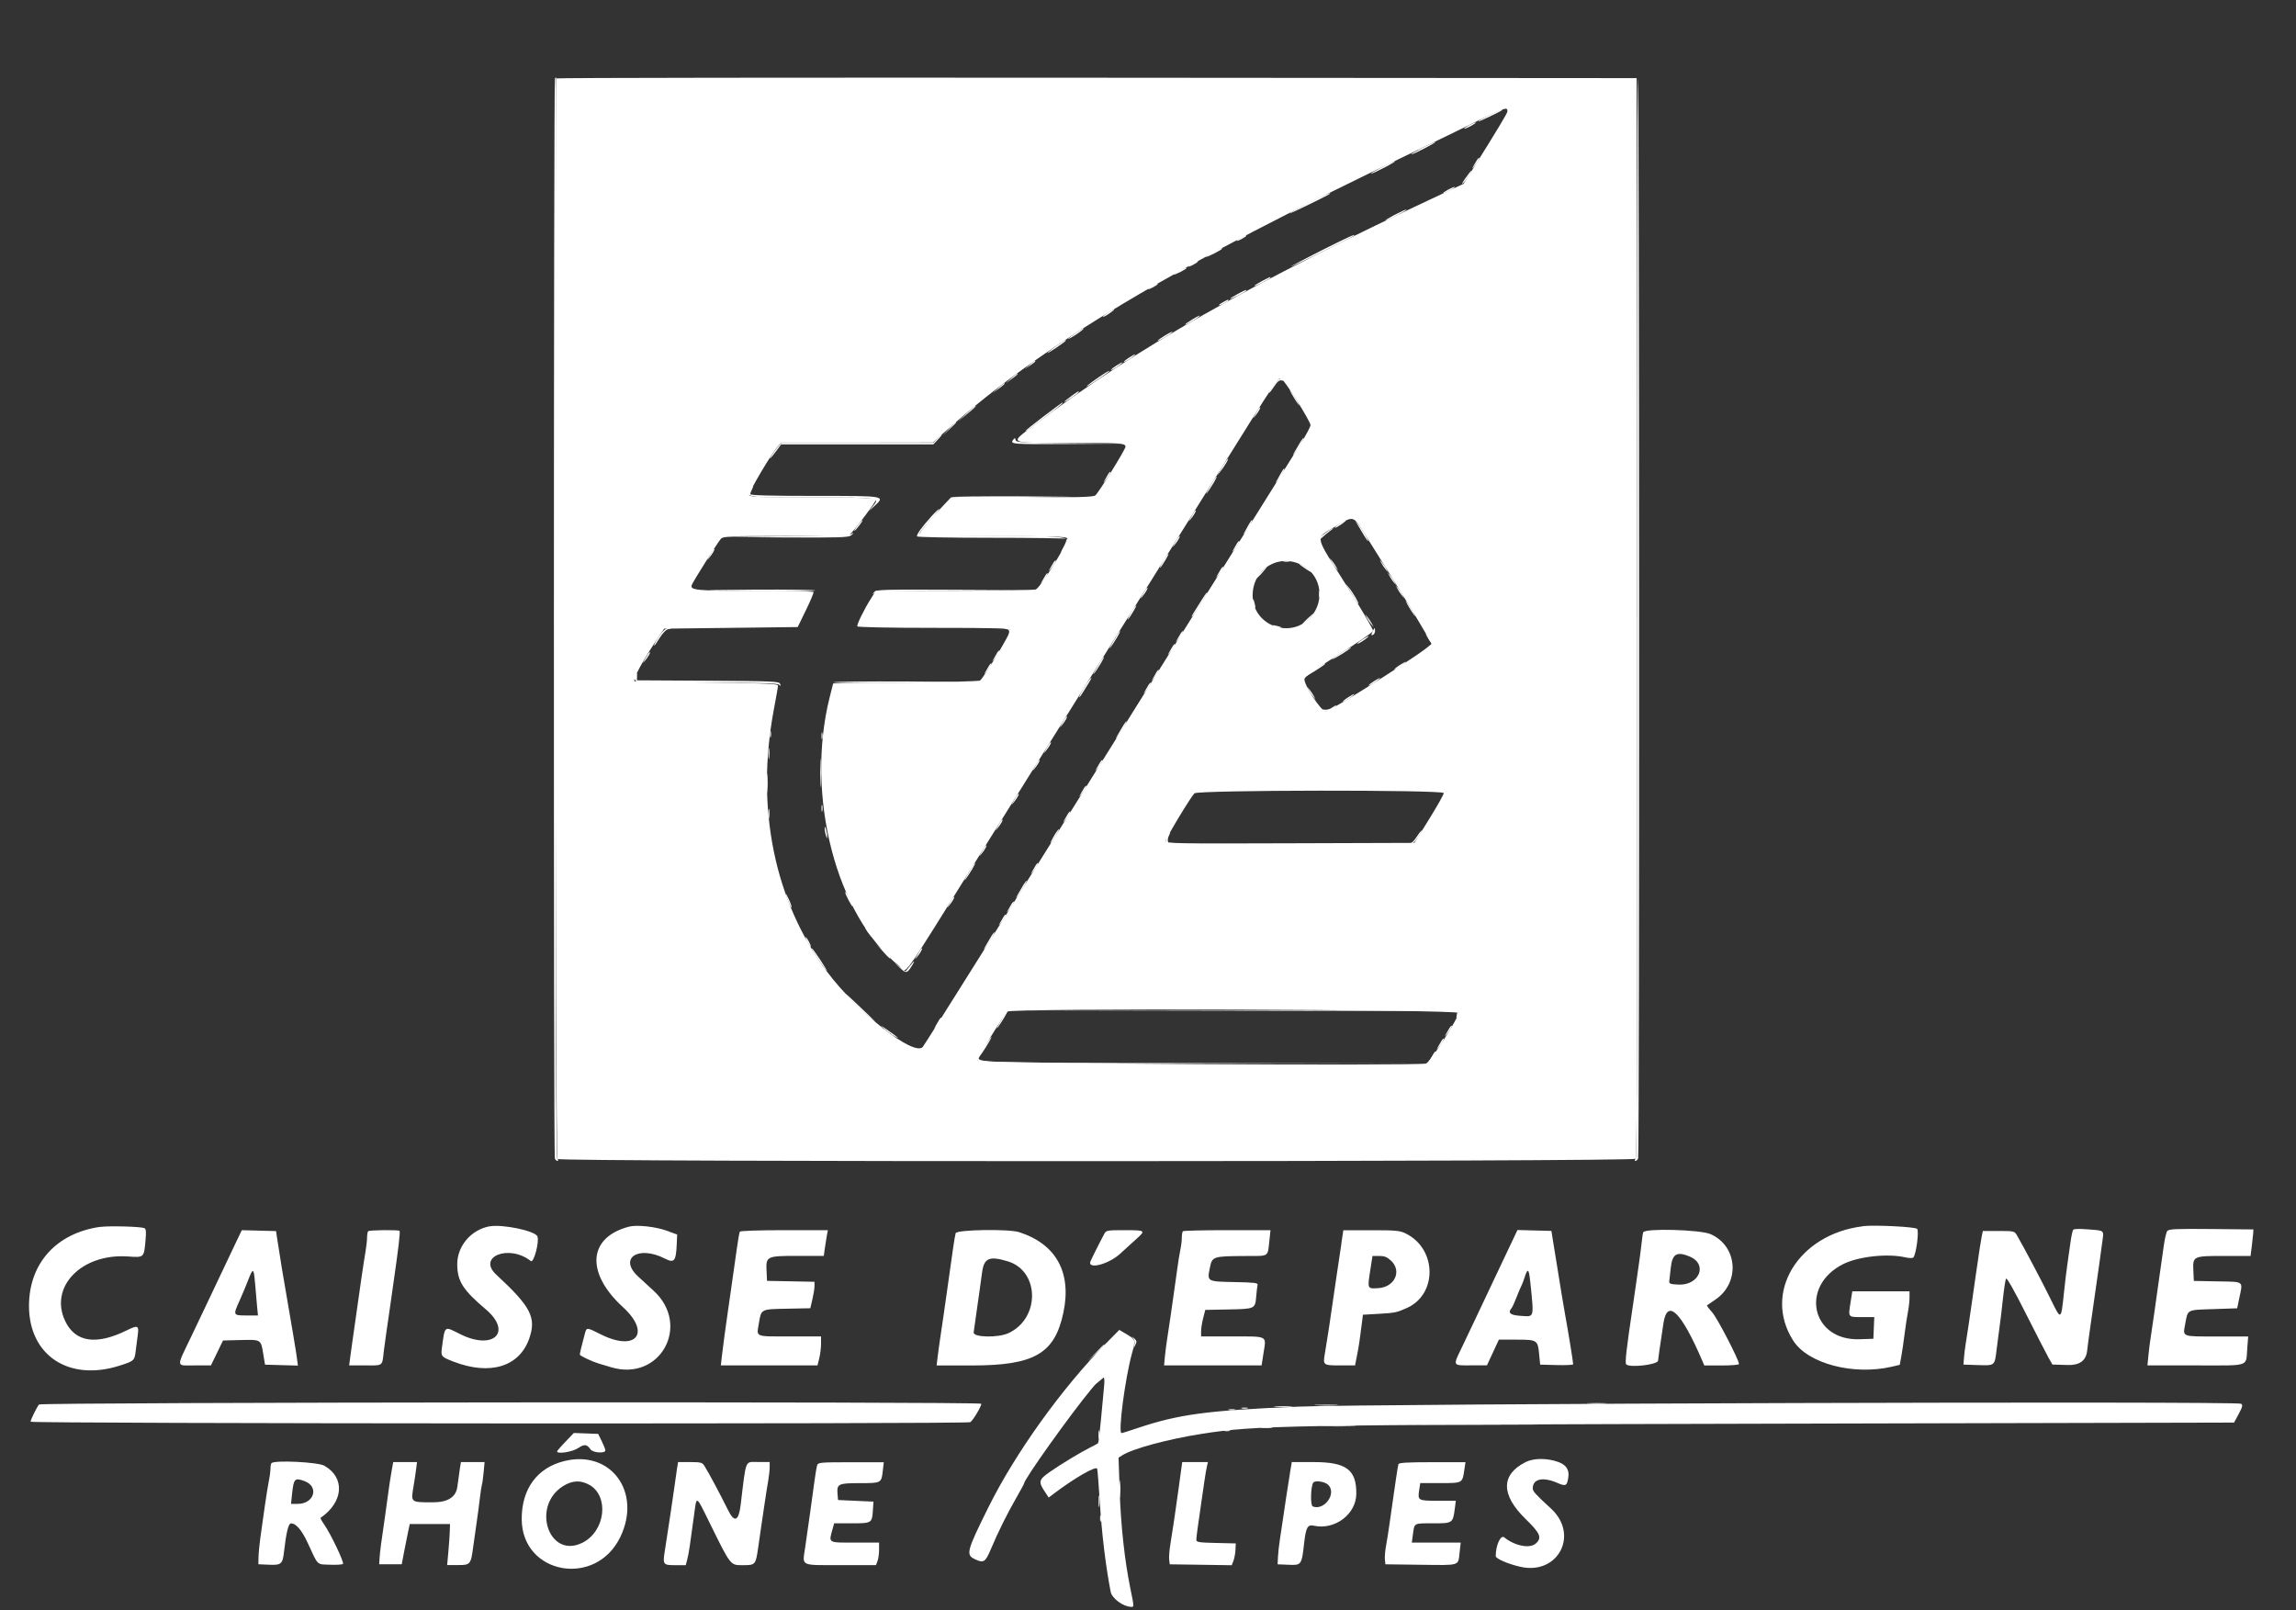 <?xml version="1.0" encoding="UTF-8"?>
<svg id="svg" xmlns="http://www.w3.org/2000/svg" version="1.1" viewBox="0 0 400 280.5">
  <rect x="0" y="0" width="400" height="280.5" fill="#333333" stroke="none"/>
  <!-- Generator: Adobe Illustrator 30.1.0, SVG Export Plug-In . SVG Version: 2.1.1 Build 136)  -->
  <defs>
    <style>
      .st0 {
        fill: #fff;
        fill-rule: evenodd;
      }
    </style>
  </defs>
  <g id="svgg">
    <path id="path0" class="st0" d="M96.96,13.65c-.37.37-.22,187.89.15,188.26.53.53,187.41.49,187.85-.04.23-.28.3-25.11.24-94.32l-.07-93.94-93.99-.07c-51.7-.04-94.08.01-94.18.12M262.62,19.43c-.07.38-1.84,3.32-6.36,10.54l-1.28,2.05-3.29,1.54c-34.09,15.94-53.74,27.08-71.58,40.55-4.28,3.23-4.67,3.03,5.99,3.03,9.15,0,9.98.06,9.98.68,0,.47-4.71,8.07-5.27,8.5-.35.27-3.35.35-12.8.35h-12.35l-1.78,1.89c-2.74,2.91-3.77,4.23-3.58,4.55.12.2,4.33.29,12.75.29,10.09,0,12.63.07,12.88.37.37.44-4.63,8.59-5.48,8.92-.28.11-6.67.21-14.19.22l-13.67.02-.76,1.19c-1.31,2.06-2.62,4.74-2.46,5,.09.15,5.67.26,13.33.26,10.83,0,13.2.07,13.32.38.15.39-4.67,8.39-5.29,8.8-.19.12-6.02.28-12.96.36l-12.62.14-.61,2.42c-4.29,17.09,1.14,38.09,12.12,46.81,1.47,1.17-.55,3.99,14.72-20.48,4.67-7.48,10.39-16.63,12.7-20.34,2.32-3.7,5.35-8.56,6.74-10.8,1.39-2.24,3.25-5.2,4.12-6.59,2.49-3.94,6.42-10.22,17.1-27.35,10.48-16.79,10.55-16.9,11.17-16.77.49.1,5.1,7.43,5.1,8.11,0,.27-.78,1.73-1.73,3.24-.95,1.51-2.32,3.7-3.04,4.86-.72,1.16-2.26,3.62-3.42,5.47-1.16,1.85-4.36,6.96-7.11,11.36-2.75,4.4-6.89,11.02-9.21,14.73-2.32,3.7-5.43,8.69-6.92,11.08-13.58,21.81-35.77,57.18-36.12,57.58-1.52,1.72-11.35-6-16.64-13.06-9.2-12.28-12.52-28.55-9.32-45.64.39-2.08.73-3.98.75-4.21.04-.37-1.57-.44-12.44-.57-6.87-.08-12.51-.18-12.55-.21-.38-.34,1.42-3.65,4.39-8.06l.76-1.12,11.63-.14,11.63-.14,1.44-2.95c.79-1.62,1.38-3.04,1.32-3.15-.07-.12-4.67-.21-10.22-.21-10.32,0-11.35-.1-10.98-1.05.25-.65,4.5-7.38,5.05-8,.4-.45,1.31-.49,11.26-.5,5.95,0,10.97-.1,11.14-.21.62-.4,4.85-6.05,4.71-6.28-.08-.13-5.07-.24-11.08-.24-9.32,0-10.96-.06-11.09-.41-.16-.41,3.9-7.28,5.02-8.5l.58-.63h13.21s13.2-.02,13.2-.02l2.38-2.13c16.7-14.93,39.27-28.38,81.63-48.62,3.47-1.66,8.39-4.05,10.92-5.3,4.55-2.26,5.28-2.49,5.13-1.64M237.07,91.94c6.09,9.61,12.3,19.83,12.3,20.24,0,.56-17.28,11.58-18.41,11.75-.72.1-3.84-4.65-3.7-5.64.06-.42,1.72-1.61,5.98-4.27,3.24-2.03,5.93-3.88,5.97-4.11.04-.23-1.88-3.54-4.27-7.34-6.22-9.89-5.97-8.59-2.13-10.95,2.73-1.68,3-1.66,4.25.33M227.11,98.61c3.08,1.8,3.7,6.02,1.31,8.81-3.46,4.05-10.19,1.61-10.19-3.69,0-4.75,4.79-7.51,8.88-5.12M251.52,138.16c.05.16-1.08,2.18-2.51,4.49l-2.61,4.19-21.66.07c-20.04.07-21.65.04-21.65-.4s4.12-7.3,4.99-8.3c.51-.59,43.25-.64,43.45-.05M254.08,176.46c.14.71-4.95,8.65-5.65,8.82-1.79.43-78.01-.02-78.09-.46-.09-.48,4.48-8,5.22-8.6.75-.6,78.41-.36,78.53.24M192.7,234c-7.73,7.87-15.81,19.13-20.49,28.56-3.8,7.65-3.97,8.3-2.41,9.05,1.57.75,1.85.58,2.85-1.79,1.22-2.91,2.8-6.09,4.41-8.89.74-1.29,1.34-2.4,1.34-2.48,0-.72,8.03-11.98,11.72-16.44,2.23-2.7,2.44-2.72,2.21-.28-.1,1.04-.35,3.62-.54,5.74-.2,2.12-.42,3.9-.49,3.96-.07.07-.7.4-1.39.75-1.72.86-5.13,2.92-7.08,4.29-1.84,1.28-1.94,1.68-.87,3.3l.74,1.12.87-.66c3.66-2.77,7.4-4.92,7.58-4.35.06.21.26,2.77.45,5.7.36,5.72.99,10.98,1.89,15.71.22,1.15,2.13,2.58,3.54,2.64.57.03.57.1-.13-3.34-.98-4.83-1.64-10.87-1.84-17.01l-.19-5.64.68-.43c1.82-1.15,7.98-2.81,13.83-3.72,9.52-1.49,13.64-1.56,100.03-1.77l79.8-.19.81-1.51c.66-1.23.74-1.55.42-1.77-.68-.48-151.72-.02-164.2.5-15.99.66-20.91,1.33-28.22,3.79-1.33.45-2.51.82-2.63.82-.63,0,.61-9.48,1.81-13.86.68-2.46.7-2.39-1.16-3.5l-1.04-.62-2.29,2.33M6.8,244.67c-.42.53-1.47,2.67-1.47,3.01s163.19.42,163.71.08c.49-.32,2.05-2.96,1.9-3.21-.25-.4-163.81-.27-164.13.13"/>
    <path id="path1" class="st0" d="M96.68,13.65c-.23.23-.25,187.54-.02,188.15.09.24.3.44.46.44.18,0,.17-.14-.03-.38-.23-.28-.3-25.05-.24-94.39.04-51.7.06-94.01.05-94.01s-.11.08-.21.19M285.2,107.5c.05,69.32-.01,94.08-.24,94.36-.2.24-.21.38-.03.38.16,0,.36-.2.46-.44.25-.65.21-188-.04-188.15-.12-.07-.18,42.16-.14,93.85M259.4,20.07c-1.04.53-1.89,1.03-1.89,1.11,0,.12,3.9-1.74,4.18-2,.38-.35-.65.05-2.29.89M255.82,21.88c-.54.3-.86.54-.7.54s.72-.24,1.26-.54c.54-.3.86-.54.7-.54s-.72.24-1.26.54M247.69,25.81c-1.16.6-1.98,1.09-1.82,1.09s1.23-.49,2.38-1.09c1.16-.6,1.98-1.09,1.82-1.09s-1.23.49-2.38,1.09M257.33,27.84c-.97,1.64-1.03,1.78-.54,1.19.57-.68,1.06-1.54.88-1.54-.07,0-.23.16-.34.35M240.67,29.17c-1.16.6-1.98,1.09-1.82,1.09s1.23-.49,2.38-1.09c1.16-.6,1.98-1.1,1.82-1.1s-1.23.49-2.38,1.1M255.28,31.07c-.51.73-.7,1.12-.4.86.51-.45,1.65-2.19,1.44-2.19-.06,0-.52.6-1.04,1.33M252.17,33.1c-.54.3-.86.54-.7.54s.72-.24,1.26-.54c.54-.3.85-.54.7-.54s-.72.24-1.26.54M227.98,35.36c-1.81.92-3.3,1.73-3.3,1.81,0,.13,6.71-3.14,6.99-3.4.44-.4-.85.15-3.69,1.59M242.92,37.45c-1,.53-1.7.96-1.54.96s1.1-.43,2.1-.96c1-.52,1.7-.95,1.54-.95s-1.1.43-2.1.95M216.2,41.4c-1.05.57-.99.81.07.26.46-.24.84-.49.84-.57,0-.18-.03-.17-.91.31M230.22,43.63c-2.89,1.46-5.26,2.71-5.26,2.79,0,.13,10.63-5.1,10.92-5.36.47-.44-1.11.28-5.66,2.57M211.43,43.92c-.73.38-1.33.76-1.33.83s.63-.18,1.4-.57c.77-.39,1.4-.77,1.4-.85,0-.19.02-.19-1.47.58M207.78,45.88c-1.05.57-.99.81.07.26.46-.24.84-.5.84-.57,0-.18-.03-.17-.91.31M205.54,47.14c-.58.31-1.05.62-1.05.69s.5-.12,1.12-.43c.62-.31,1.12-.63,1.12-.71q0-.18-1.19.45M219.85,48.97c-.73.38-1.33.76-1.33.83s.63-.18,1.4-.57c.77-.39,1.4-.77,1.4-.85,0-.19.03-.19-1.47.58M200.77,49.81c-1.05.57-.98.81.07.26.46-.24.84-.49.84-.57,0-.18-.03-.17-.91.31M215.64,51.21c-.73.38-1.33.76-1.33.83s.63-.18,1.4-.57c.77-.39,1.4-.77,1.4-.85,0-.18.03-.19-1.47.58M213.11,52.62c-1.05.57-.99.81.07.26.46-.24.84-.49.84-.57,0-.18-.03-.17-.91.31M193.06,54.45c-.96.61-1.27,1.02-.42.56.64-.35,1.65-1.13,1.47-1.14-.08,0-.55.26-1.05.58M207.64,55.7c-.66.39-1.19.78-1.19.86,0,.15,1.89-.92,2.37-1.35.48-.43.03-.24-1.18.48M187.51,57.96c-1.43.95-1.94,1.45-.82.81.98-.56,2.3-1.54,2.08-1.55-.08,0-.65.33-1.26.74M202.88,58.5c-.66.39-1.19.78-1.19.86,0,.15,1.89-.92,2.37-1.35.48-.43.03-.24-1.18.48M184.18,60.17c-.75.52-1.51,1.1-1.68,1.29-.17.19.48-.19,1.44-.83.96-.64,1.75-1.23,1.75-1.3,0-.19-.03-.18-1.51.85M196.7,62.3c-.96.61-1.26,1.02-.42.56.64-.35,1.65-1.13,1.47-1.14-.08,0-.55.26-1.05.58M179.38,63.56l-.84.72.91-.6c.5-.33.91-.66.91-.73,0-.21-.12-.14-.98.6M194.46,63.71c-.96.61-1.26,1.02-.42.56.64-.35,1.65-1.13,1.47-1.14-.08,0-.55.26-1.05.58M191.37,65.75c-1.71,1.17-2.6,1.9-1.75,1.42.9-.5,3.65-2.41,3.65-2.53q0-.19-1.9,1.11M176.15,65.94l-.97.86,1.05-.76c.93-.67,1.23-.97.97-.97-.04,0-.52.39-1.05.86M222.07,66.83c-.8,1.09-1.11,1.61-.95,1.61.07,0,.46-.52.88-1.15.56-.85.9-1.11,1.3-1.01.3.08.47.03.38-.11-.31-.5-.95-.24-1.61.66M173.9,67.62l-.97.86,1.05-.76c.93-.67,1.23-.97.97-.97-.04,0-.52.39-1.05.86M225.02,68.61c.35.63.87,1.45,1.15,1.82.28.37.21.16-.14-.47-.35-.63-.87-1.45-1.15-1.82-.28-.37-.21-.16.14.47M186.61,69.03c-.66.46-1.19.91-1.19.98s.57-.25,1.26-.73c.69-.48,1.26-.93,1.26-1,0-.19-.05-.16-1.33.74M181.84,72.52c-1.74,1.31-3.15,2.45-3.15,2.53,0,.17.02.15,3.72-2.65,2.37-1.8,2.96-2.3,2.66-2.27-.04,0-1.49,1.08-3.23,2.39M168.3,72.12l-1.54,1.42,1.61-1.32c1.42-1.16,1.8-1.54,1.54-1.53-.04,0-.76.64-1.61,1.43M219.18,71.32c-.96,1.64-1.03,1.78-.54,1.19.57-.68,1.06-1.54.88-1.54-.07,0-.23.16-.34.35M165.34,74.68l-1.11,1.19,1.19-1.11c1.11-1.03,1.32-1.28,1.11-1.28-.05,0-.58.54-1.19,1.19M163.25,76.44l-.66.7h-26.45l-.57.63c-.59.65-1.81,2.53-1.31,2.03.15-.15.62-.75,1.05-1.33l.77-1.05h26.51l.81-.84c.44-.46.74-.84.66-.84s-.44.32-.8.7M176.51,76.63c-.62.75-.1.79,9.58.72l9.56-.07-9.31-.08c-8.37-.07-9.32-.12-9.4-.54-.08-.41-.13-.41-.44-.04M226.59,76.93c-.22.35-.68,1.14-1.03,1.75-.74,1.32.07.29,1.03-1.31.68-1.14.68-1.52,0-.44M213.36,80.64c-.25.39-.66,1.05-.91,1.47l-.45.77.56-.68c.67-.81,1.55-2.26,1.37-2.26-.07,0-.33.32-.58.7M223.25,82.26c-.18.35-.52.95-.74,1.33-.39.67-.39.68.07.14.56-.67,1.34-2.1,1.15-2.1-.08,0-.29.28-.47.63M193.09,82.54c-.96,1.64-1.03,1.78-.54,1.19.57-.68,1.06-1.54.88-1.54-.07,0-.23.16-.34.35M211.45,83.66c-.22.35-.68,1.14-1.03,1.75-.74,1.32.07.29,1.03-1.31.68-1.14.68-1.52,0-.44M130.7,85.29c-.74,1.39-.8,1.38,10.93,1.38s11.67,0,10.49,1.45l-.76.93.9-.82c2.03-1.87,2.18-1.84-10.32-1.84-7.75,0-11.22-.09-11.22-.3,0-.17.13-.54.29-.84.16-.3.23-.54.15-.54s-.28.26-.45.58M165.68,86.61c-.12.19,9.51.19,20.57,0,2.39-.04-1.23-.11-8.05-.14-6.82-.03-12.45.03-12.53.15M162.27,89.95c-1.75,1.95-2.66,3.24-2.5,3.5.08.13,5.93.24,12.99.24s12.92.08,13.03.19c.1.1-.14.76-.53,1.47-.4.71-.51,1.03-.26.72,2.22-2.71,2.49-2.65-12.07-2.73-8.8-.05-12.6-.17-12.68-.38-.06-.17.73-1.21,1.76-2.31,1.02-1.1,1.75-2,1.62-1.98-.13.01-.74.59-1.36,1.28M207.96,89.27c-.96,1.64-1.03,1.78-.54,1.19.57-.68,1.06-1.54.88-1.54-.07,0-.23.16-.34.35M149.35,91.63c-.43.57-.64.94-.47.83.36-.22,1.57-1.86,1.38-1.86-.07,0-.48.46-.91,1.03M217.64,91.23c-.18.35-.52.95-.74,1.33-.39.67-.39.68.07.14.56-.67,1.34-2.1,1.15-2.1-.08,0-.29.28-.47.63M233.45,91.2c-.96.61-1.26,1.02-.42.56.64-.35,1.65-1.13,1.47-1.14-.08,0-.55.26-1.05.58M236.61,91.56c.27.45.74,1.24,1.04,1.75.3.51.61.94.68.94.19,0-.97-2-1.64-2.81l-.58-.7.49.82M230.9,92.85c-.64.46-1.16.96-1.16,1.11s.28-.01.63-.35c.35-.34.95-.83,1.33-1.1.39-.26.63-.48.53-.49-.09,0-.69.37-1.33.83M148.27,93.06c-.12.11-5.22.28-11.34.36l-11.13.15,10.96.06c9.27.05,11.04,0,11.5-.35.3-.23.47-.42.38-.42-.09,0-.26.09-.37.2M205.16,93.76c-.97,1.64-1.03,1.78-.54,1.19.57-.68,1.06-1.54.88-1.54-.07,0-.23.16-.34.35M215.54,94.6c-.97,1.64-1.03,1.78-.54,1.19.57-.68,1.06-1.54.88-1.54-.07,0-.23.16-.34.35M124.09,96c-.96,1.64-1.03,1.78-.54,1.19.57-.68,1.06-1.54.88-1.54-.07,0-.23.16-.34.35M203.02,97.12c-.61.95-1.16,2.07-.86,1.75.39-.41,1.55-2.38,1.4-2.38-.07,0-.32.28-.54.63M231.94,97.76c.15.31.48.81.73,1.12l.46.56-.28-.56c-.15-.31-.48-.81-.73-1.12l-.46-.56.28.56M183.56,97.97c-.97,1.64-1.03,1.78-.54,1.19.57-.68,1.06-1.54.88-1.54-.07,0-.23.16-.34.35M223.63,97.81c.27.07.71.07.98,0,.27-.07.05-.13-.49-.13s-.76.06-.49.13M240.64,98.04c.15.31.48.81.73,1.12l.46.56-.28-.56c-.15-.31-.48-.81-.73-1.12l-.46-.56.27.56M226.37,98.26c0,.07.54.47,1.19.9.65.43,1.04.61.86.39-.35-.42-2.06-1.5-2.06-1.29M212.73,99.09c-.97,1.64-1.03,1.78-.54,1.19.57-.68,1.06-1.54.88-1.54-.07,0-.23.16-.34.35M219.64,99.71c-.52.54-.89,1.02-.83,1.07.07.05.55-.39,1.07-.98,1.18-1.34,1.03-1.4-.24-.1M182.15,100.21c-.97,1.64-1.03,1.78-.54,1.19.57-.68,1.06-1.54.88-1.54-.07,0-.23.16-.34.35M242.04,100.28c.15.31.48.81.73,1.12l.46.56-.28-.56c-.15-.31-.48-.81-.73-1.12l-.46-.56.28.56M234.93,102.5c.27.45.74,1.24,1.04,1.75.3.51.61.94.68.94.2,0-.97-2-1.64-2.81l-.58-.7.49.82M243.44,102.53c.15.31.48.81.73,1.12l.46.56-.27-.56c-.15-.31-.48-.81-.73-1.12l-.46-.56.27.56M199.55,102.74c-.97,1.64-1.03,1.78-.54,1.19.57-.68,1.06-1.54.88-1.54-.07,0-.23.16-.34.35M123.84,102.86c6.94.2,18.31.2,18.19.01-.07-.12-4.83-.18-10.56-.15-5.74.03-9.17.1-7.63.14M152.28,103.16c-.34.43-.33.45.06.14.34-.26,3.77-.37,14.17-.42l13.72-.07-13.78-.07c-12.84-.06-13.81-.03-14.17.42M229.8,103.51c0,.54.06.76.13.49.07-.27.07-.71,0-.98-.07-.27-.13-.05-.13.49M209.24,104.7c-.5.81-1.09,1.76-1.32,2.1-.23.35-.35.63-.27.63s.64-.79,1.24-1.75c1.48-2.37,1.53-2.45,1.38-2.45-.07,0-.54.66-1.04,1.47M218.24,104.79c0,.3.13.73.29.96.21.31.23.19.1-.42-.23-1.03-.39-1.26-.39-.54M245.22,105.35c.35.63.87,1.45,1.15,1.82.28.37.21.16-.14-.47-.35-.63-.87-1.45-1.15-1.82-.28-.37-.21-.16.14.47M197.41,106.1c-.61.95-1.16,2.07-.86,1.75.39-.41,1.55-2.38,1.4-2.38-.07,0-.32.28-.54.63M227.7,107.86c-.58.54-.95.97-.83.97s.65-.44,1.17-.98c1.22-1.26,1.01-1.25-.35,0M238.11,107.57c.15.31.48.81.73,1.12l.46.56-.28-.56c-.15-.31-.48-.81-.73-1.12l-.46-.56.28.56M221.88,109.1c.23.16.66.29.96.29.72,0,.49-.15-.54-.39-.61-.14-.73-.11-.42.1M115.2,110.31c-.73.97-1.4,2.17-1.22,2.17.06,0,.5-.62.97-1.38.54-.86,1.1-1.43,1.51-1.5.63-.12.63-.13.04-.16-.4-.02-.86.29-1.3.87M175.41,109.6c.36.09.47.31.37.71-.11.41-.06.49.15.27.42-.42.07-1.19-.54-1.15-.46.03-.46.04.02.17M239.1,110.08c-.25.55-.24.65.07.53.21-.08.38-.39.38-.68,0-.69-.07-.67-.45.15M194.62,110.59c-.22.35-.68,1.14-1.03,1.75-.74,1.32.07.29,1.03-1.31.68-1.14.68-1.52,0-.44M205.72,110.31c-.97,1.64-1.03,1.78-.54,1.19.57-.68,1.06-1.54.88-1.54-.07,0-.23.16-.34.35M248.5,110.66c.47.92.86,1.42.86,1.12,0-.15-.26-.6-.57-.98-.38-.47-.48-.51-.28-.14M237.38,111.39c-.96.61-1.26,1.02-.42.56.64-.35,1.65-1.13,1.47-1.14-.08,0-.55.26-1.05.58M204.32,112.55c-.97,1.64-1.03,1.78-.54,1.19.57-.68,1.06-1.54.88-1.54-.07,0-.23.16-.34.35M248.93,112.58c-.16.18-.6.55-.98.82-.44.32-.49.4-.12.23.85-.41,1.7-1.09,1.54-1.24-.08-.07-.27.01-.44.19M233.8,113.64c-.77.48-1.53,1-1.68,1.16-.31.32,1.62-.78,2.69-1.53,1.12-.79.49-.56-1.01.37M173.74,113.68c-.96,1.64-1.03,1.78-.54,1.19.57-.68,1.06-1.54.88-1.54-.07,0-.23.16-.34.35M112.87,113.96c-.97,1.64-1.03,1.78-.54,1.19.57-.68,1.06-1.54.88-1.54-.07,0-.23.16-.34.35M191.81,115.08c-.22.35-.68,1.14-1.03,1.75-.74,1.32.07.29,1.03-1.31.68-1.14.68-1.52,0-.44M243.83,115.88c-.96.61-1.27,1.02-.42.56.64-.35,1.65-1.13,1.47-1.14-.08,0-.55.26-1.05.58M172.34,115.92c-.97,1.64-1.03,1.78-.54,1.19.57-.68,1.06-1.54.88-1.54-.07,0-.23.16-.34.35M228.96,116.69c-.96.61-1.75,1.17-1.75,1.25s.82-.38,1.82-1.01c1.56-.98,2.07-1.37,1.75-1.36-.04,0-.86.5-1.82,1.11M201.51,117.04c-.96,1.64-1.03,1.78-.54,1.19.57-.68,1.06-1.54.88-1.54-.07,0-.23.16-.34.35M110.71,117.44c-.35.35-.19,1.15.26,1.33.24.09,5.84.17,12.43.17,9.21,0,12.06.08,12.34.35.28.28.32.25.17-.14-.17-.45-1.1-.49-12.57-.56l-12.38-.07.02-.63c.03-.7.01-.71-.26-.44M189.28,119.14c-.86,1.31-1.4,2.32-1.24,2.32.07,0,.37-.42.68-.94.3-.51.77-1.27,1.04-1.68.27-.41.43-.75.35-.75s-.45.47-.83,1.05M239.34,118.69c-.96.61-1.27,1.02-.42.56.64-.35,1.65-1.13,1.47-1.14-.08,0-.55.26-1.05.58M145.2,118.86c-.12.19,9.24.19,20.72,0,2.47-.04-1.15-.11-8.05-.14-6.9-.03-12.6.03-12.67.15M200.11,119.29c-.97,1.64-1.03,1.78-.54,1.19.57-.68,1.06-1.54.88-1.54-.07,0-.23.16-.34.35M228.01,120.2c.15.31.48.81.73,1.12l.46.56-.28-.56c-.15-.31-.48-.81-.73-1.12l-.46-.56.28.56M234.85,121.49c-.96.61-1.27,1.02-.42.56.64-.35,1.65-1.13,1.47-1.14-.08,0-.55.26-1.05.58M232.02,123.31c-.35.25-.94.39-1.32.32-.37-.07-.61-.02-.53.11.26.42,1.35.25,2.08-.32.85-.66.67-.74-.24-.11M185.52,125.18c-.97,1.64-1.03,1.78-.54,1.19.57-.68,1.06-1.54.88-1.54-.07,0-.23.16-.34.35M195.74,126.3c-.22.35-.68,1.14-1.03,1.75-.74,1.32.07.29,1.03-1.31.68-1.14.68-1.52,0-.44M134.15,127.91c0,.54.06.76.13.49.07-.27.07-.71,0-.98-.07-.27-.13-.05-.13.49M143.12,128.19c0,.54.06.76.13.49.07-.27.07-.71,0-.98-.07-.27-.13-.05-.13.49M182.72,129.66c-.97,1.64-1.03,1.78-.54,1.19.57-.68,1.06-1.54.88-1.54-.07,0-.23.16-.34.35M133.88,131.28c0,.85.05,1.2.12.77.06-.43.06-1.12,0-1.54-.07-.42-.12-.08-.12.77M142.89,134.64c0,2.24.04,3.15.1,2.03.05-1.12.05-2.95,0-4.07-.05-1.12-.1-.2-.1,2.03M180.75,132.75c-.96,1.64-1.03,1.78-.54,1.19.57-.68,1.06-1.54.88-1.54-.07,0-.23.16-.34.35M191.69,132.75c-.97,1.64-1.03,1.78-.54,1.19.57-.68,1.06-1.54.88-1.54-.07,0-.23.16-.34.35M133.62,136.47c0,1.54.05,2.14.1,1.32.06-.82.06-2.08,0-2.81-.06-.73-.1-.06-.1,1.48M188.89,137.24c-.97,1.64-1.03,1.78-.54,1.19.57-.68,1.06-1.54.88-1.54-.07,0-.23.16-.34.35M177.11,138.64c-.97,1.64-1.03,1.78-.54,1.19.57-.68,1.06-1.54.88-1.54-.07,0-.23.16-.34.35M143.12,140.81c0,.54.06.76.13.49.07-.27.07-.71,0-.98-.07-.27-.13-.05-.13.49M133.88,141.79c0,.77.06,1.05.12.63.07-.43.06-1.06,0-1.4-.07-.35-.12,0-.12.77M186.08,141.73c-.97,1.64-1.03,1.78-.54,1.19.57-.68,1.06-1.54.88-1.54-.07,0-.23.16-.34.35M174.3,143.13c-.96,1.64-1.03,1.78-.54,1.19.57-.68,1.06-1.54.88-1.54-.07,0-.23.16-.34.35M143.67,144.32c0,.31.1.88.23,1.26.18.55.22.59.22.14,0-.31-.1-.88-.22-1.26-.18-.56-.23-.58-.23-.14M183.95,145.09c-.61.95-1.16,2.07-.86,1.75.39-.41,1.55-2.38,1.4-2.38-.07,0-.32.28-.54.63M246.86,145.7c-.33.53-.75,1.02-.93,1.1-.25.1-.25.14,0,.16.29.02.96-.77,1.6-1.87.47-.81-.12-.27-.66.61M203.38,145.56c-.37.68-.38,1.42-.02,1.42.15,0,.2-.18.12-.4-.08-.22-.01-.66.16-.98.17-.32.25-.58.17-.58s-.27.24-.43.54M171.49,147.62c-.96,1.64-1.03,1.78-.54,1.19.57-.68,1.06-1.54.88-1.54-.07,0-.23.16-.34.35M169.37,150.98c-.22.35-.68,1.14-1.03,1.75-.74,1.32.07.29,1.03-1.31.68-1.14.68-1.52,0-.44M180.47,150.7c-.97,1.64-1.03,1.78-.54,1.19.57-.68,1.06-1.54.88-1.54-.07,0-.23.16-.34.35M178.35,154.07c-.22.35-.68,1.14-1.03,1.75-.74,1.32.07.29,1.03-1.31.68-1.14.68-1.52,0-.44M147.26,155.5c0,.3,1.11,2.42,1.27,2.42.08,0-.13-.54-.46-1.19-.65-1.29-.81-1.53-.81-1.23M136.91,155.74c-.03.33.88,2.49,1,2.37.06-.06-.13-.67-.44-1.34-.3-.68-.56-1.14-.57-1.03M165.88,156.59c-.96,1.64-1.03,1.78-.54,1.19.57-.68,1.06-1.54.88-1.54-.07,0-.23.16-.34.35M176.26,157.43c-.97,1.64-1.03,1.78-.54,1.19.57-.68,1.06-1.54.88-1.54-.07,0-.23.16-.34.35M174.86,159.68c-.97,1.64-1.03,1.78-.54,1.19.57-.68,1.06-1.54.88-1.54-.07,0-.23.16-.34.35M151.19,162.41c.33.46.66.84.74.84s-.13-.38-.46-.84c-.33-.46-.66-.84-.74-.84s.13.38.46.84M172.74,163.04c-.22.35-.68,1.14-1.03,1.75-.74,1.32.07.29,1.03-1.31.68-1.14.68-1.52,0-.45M140.67,164.1c.24.46.5.84.58.84s-.06-.38-.29-.84c-.24-.46-.5-.84-.58-.84s.06.38.29.84M153.87,165.8c.61.7,1.16,1.24,1.23,1.18.07-.05-.43-.63-1.11-1.28l-1.23-1.18,1.11,1.28M141.55,165.57c.59,1,2.39,3.58,2.51,3.58.07,0-.46-.88-1.17-1.96-.72-1.08-1.36-1.96-1.42-1.96s-.02.16.09.35M160.27,165.57c-.96,1.64-1.03,1.78-.54,1.19.57-.68,1.06-1.54.88-1.54-.07,0-.23.16-.34.35M158.48,168.34l-.71.88-.98-.77-.98-.77.93.89c1.09,1.04,1.28,1.02,2.05-.2.73-1.15.58-1.16-.33-.03M147.97,173.87c.93.97,2.44,2.41,3.37,3.2,1.93,1.64,1.39,1.08-2.38-2.47-1.84-1.73-2.15-1.96-.98-.74M214.83,176.09l39.09.07-.14.72c-.09.47-.04.62.13.45.15-.15.23-.51.17-.79-.1-.5-1.33-.52-39.23-.52h-39.13s39.09.07,39.09.07M174.98,176.79c-.22.35-.68,1.14-1.03,1.75-.74,1.32.07.29,1.03-1.31.68-1.14.68-1.52,0-.45M163.64,177.63c-.97,1.64-1.03,1.78-.54,1.19.57-.68,1.06-1.54.88-1.54-.07,0-.23.16-.34.35M154,179.19c.54.47,1.36,1.07,1.82,1.33,1.17.67.58.14-1.26-1.12-1.24-.85-1.35-.89-.56-.21M252.56,179.03c-.97,1.64-1.03,1.78-.54,1.19.57-.68,1.06-1.54.88-1.54-.07,0-.23.16-.34.35M171.41,182.51c-.64,1.02-1.13,2.07-1.08,2.31.08.41,3.4.45,39.07.45h38.99s-38.92-.07-38.92-.07c-42.82-.08-39.63.06-38.41-1.71.87-1.27,1.78-2.85,1.65-2.85-.07,0-.66.84-1.3,1.86M251.16,181.28c-.97,1.64-1.03,1.78-.54,1.19.57-.68,1.06-1.54.88-1.54-.07,0-.23.16-.34.35M249.76,183.52c-.96,1.64-1.03,1.78-.54,1.19.57-.68,1.06-1.54.88-1.54-.07,0-.23.16-.34.35M17.39,213.74c-7.61,1.11-12.33,6.37-12.34,13.75,0,8.67,6.99,13.26,15.85,10.4,2.48-.8,2.54-.85,2.75-2.61.1-.81.26-2.07.36-2.8.21-1.57-.02-1.66-1.9-.73-5.35,2.64-9.01,2.09-10.76-1.62-2.82-5.96,2.87-11.8,10.94-11.24,2.82.2,2.79.23,3.06-2.79.14-1.57.09-2.04-.21-2.15-.74-.28-6.21-.42-7.74-.2M85.27,213.64c-3.2.6-5.61,3.43-5.61,6.58,0,2.96.96,4.48,4.96,7.87,4.71,3.98,1.34,7.23-4.47,4.32-2.83-1.42-2.62-1.59-3.18,2.54-.18,1.33-.05,1.47,2.14,2.3,6.32,2.4,11.38.83,13.09-4.06,1.27-3.66.31-5.53-5.74-11.13-3.4-3.14,2.25-5.36,6.02-2.37.5.4,1.51-3.36,1.15-4.29-.37-.97-6.1-2.17-8.35-1.75M109.54,213.71c-7.1,1.87-7.54,8.04-1.01,14.01,4.95,4.53,2.27,7.82-3.86,4.74-2.54-1.27-2.47-1.28-2.81.01-.15.58-.42,1.6-.59,2.27-.18.67-.28,1.26-.23,1.3.37.34,2.28,1.22,3.32,1.52.69.2,1.63.48,2.07.62,8.54,2.6,14.04-7.29,7.42-13.34-.82-.75-2.03-1.86-2.69-2.47-3.44-3.19.04-5.48,4.7-3.1,1.61.82,1.91.44,2.04-2.55l.07-1.65-1.82-.67c-1.95-.71-5.21-1.06-6.59-.7M324.54,213.63c-11.26,1.37-17.48,11.6-12.12,19.94,2.56,3.99,10.45,6.07,17.14,4.53l1.41-.33.26-1.43c.15-.79.41-2.56.58-3.95.18-1.39.44-3.13.59-3.88.15-.75.27-1.85.27-2.45v-1.1h-9.97l-.32,2.03c-.4,2.54-.46,2.46,2.05,2.46h2.1l-.08,1.89-.08,1.89-2.4.08c-8.39.28-10.48-9.24-2.88-13.08,2.68-1.35,7.76-1.9,10.88-1.18.62.14,1.23.15,1.36.02.49-.49,1.03-4.62.66-4.99-.35-.36-7.47-.71-9.45-.47M361.15,214.31c-.11.17-.32,1.22-.47,2.33-.15,1.11-.38,2.77-.52,3.7-.14.92-.39,3.01-.56,4.63-.55,5.18-.49,5.14-2.39,1.26-1.44-2.93-4.62-8.96-5.86-11.08-.39-.67-.52-.7-3.16-.7h-2.75l-.2.98c-.18.92-.36,2.09-1.07,7.01-.15,1.08-.41,2.85-.56,3.93-.49,3.44-.87,5.99-1.13,7.57-.14.85-.29,2.05-.33,2.67l-.08,1.12,2.5.08c3.01.1,2.93.16,3.28-2.78.16-1.29.39-3.05.51-3.9.13-.85.38-2.99.57-4.77.19-1.77.44-3.4.55-3.6.13-.24,1.39,1.98,3.43,6.03,1.78,3.52,3.55,6.97,3.94,7.67l.71,1.26,2.68.08q3.08.09,3.37-2.46c.1-.85.3-2.43.46-3.51.16-1.08.43-2.97.6-4.21.17-1.23.42-2.94.54-3.79.13-.85.36-2.49.52-3.65.16-1.16.4-2.9.53-3.88.28-2.05.47-1.9-2.65-2.14-1.57-.12-2.35-.08-2.48.14M377.6,214.4c-.18.21-.45,1.32-.61,2.46-.32,2.3-.69,4.89-1.1,7.75-.15,1.04-.4,2.84-.56,4-.16,1.16-.42,2.92-.58,3.93-.16,1-.37,2.61-.46,3.58l-.17,1.75h8.42c9.65,0,8.71.32,8.97-3.01l.16-2.03h-5.49c-6.17,0-5.9.1-5.49-2.14.49-2.63.19-2.47,4.89-2.63l4.17-.14.35-1.68c.66-3.17.98-2.92-3.76-3.01l-4.14-.08-.08-1.72c-.12-2.61-.09-2.63,5.39-2.63h4.57l.21-1.61c.11-.89.22-1.93.25-2.31l.04-.7-7.32-.07c-5.96-.06-7.39,0-7.65.31M41.29,216.05c-.81,1.68-2.67,5.6-4.96,10.46-.58,1.23-1.91,4.03-2.95,6.2-2.74,5.72-2.8,5.16.55,5.16h2.82l1.05-2.17,1.05-2.17,3.06-.08c3.58-.09,3.54-.12,3.95,2.4l.31,1.89,2.86.08,2.87.08-.16-1.2c-.09-.66-.22-1.58-.31-2.04-.08-.46-.26-1.54-.39-2.38-.14-.85-.51-3.06-.84-4.91-.79-4.49-1.48-8.68-1.92-11.64l-.19-1.26-2.98-.08-2.98-.08-.85,1.76M64.14,214.49c-.1.1-.19.59-.19,1.07s-.12,1.57-.26,2.41c-.33,1.92-1,6.49-1.71,11.62-.17,1.23-.42,3-.56,3.93-.14.93-.33,2.28-.42,3.02l-.17,1.33h2.82c3.17,0,2.91.2,3.22-2.52.08-.69.27-2.08.42-3.09.15-1,.42-2.83.59-4.07.17-1.23.44-3.06.58-4.07,1-6.96,1.3-9.52,1.14-9.69-.2-.2-5.25-.15-5.46.06M128.9,214.57c-.09.14-.29,1.25-.46,2.45-.16,1.21-.42,3.01-.57,4.02-.33,2.2-.73,5.01-1.12,7.85-.16,1.16-.4,2.86-.53,3.79-.13.93-.33,2.47-.44,3.44l-.2,1.75h16.84l.31-1.25c.17-.68.31-1.82.31-2.52v-1.28h-5.45c-6.2,0-5.79.17-5.38-2.3.42-2.5.3-2.44,4.92-2.53l4.04-.08.36-1.54c.2-.85.37-1.89.37-2.31v-.76s-4.13-.08-4.13-.08l-4.14-.08-.08-1.65c-.14-2.65-.03-2.7,5.42-2.7h4.55l.16-1.19c.09-.66.25-1.67.35-2.24l.2-1.05h-7.59c-4.38,0-7.66.11-7.75.26M166.5,214.81c-.09.28-.29,1.44-.45,2.6-.29,2.11-.59,4.23-1.11,7.84-.15,1.08-.4,2.82-.55,3.86-.15,1.04-.4,2.78-.57,3.86s-.37,2.63-.47,3.44l-.18,1.47h6.14c10.9,0,14.44-2.06,15.95-9.21,1.47-6.99-1.25-11.94-7.73-14.02-1.8-.58-10.85-.43-11.04.18M192.39,214.94c-1.11,2.08-2.49,4.86-2.49,5.04,0,1.14,3.39.13,5.23-1.55,1.06-.97,2.4-2.19,2.98-2.71,1.5-1.35,1.4-1.41-2.16-1.41-3.05,0-3.23.03-3.56.63M206.08,214.49c-.1.1-.19.62-.19,1.14s-.12,1.48-.26,2.13c-.14.65-.4,2.25-.57,3.56-.18,1.31-.43,3.14-.57,4.07-.14.93-.39,2.69-.56,3.93-.17,1.23-.43,2.94-.57,3.79-.14.85-.32,2.27-.41,3.15l-.15,1.61h16.99l.35-2.25c.47-2.98.82-2.8-5.44-2.8h-5.45v-.91c0-.5.17-1.54.37-2.31l.36-1.4,4.03-.08c4.63-.09,4.66-.1,4.84-2.24.07-.88.18-1.8.24-2.03.1-.36-.51-.43-4-.5-4.82-.09-4.8-.08-4.32-2.45.41-2.03.5-2.06,6.25-2.09,4.22-.02,3.8.27,4.15-2.89l.17-1.61h-7.55c-4.15,0-7.63.08-7.73.19M233.7,216.62c-.19,1.27-.46,3.07-.6,4-.14.93-.39,2.6-.55,3.72-.85,5.95-1.37,9.36-1.72,11.36-.38,2.14-.34,2.17,2.65,2.17h2.59l.32-1.61c.32-1.58.53-2.99.88-5.82l.17-1.4,2.8-.16c2.79-.16,3.08-.22,4.85-1.01,5.34-2.37,5.26-10.26-.14-12.96-1.07-.53-1.66-.59-6.05-.59h-4.87l-.35,2.31M263.13,216.89c-.68,1.43-2.07,4.37-3.09,6.53-1.03,2.16-2.36,4.99-2.97,6.28-.61,1.29-1.69,3.56-2.4,5.05-1.58,3.28-1.66,3.12,1.66,3.11h2.72s1.04-2.24,1.04-2.24l1.04-2.24h3.07c3.61,0,3.71.06,3.95,2.61l.17,1.74,2.88.08c1.58.04,2.87-.02,2.87-.14-.01-.46-.89-5.88-1.4-8.64-.17-.93-.44-2.5-.6-3.51-.16-1-.39-2.45-.52-3.23-.26-1.56-.76-4.66-1.07-6.59l-.2-1.26-2.95-.08-2.96-.08-1.23,2.6M286.27,214.66c-.06.19-.18.98-.26,1.75-.08.77-.28,2.32-.44,3.44-.16,1.12-.41,2.89-.56,3.93-.15,1.04-.39,2.71-.54,3.72-1.14,7.6-1.4,9.91-1.16,10.18.58.64,5.48.07,5.55-.64.07-.69.29-2.21.94-6.52.66-4.36,3.06-2.06,6.73,6.45l.39.91h3.02c1.66,0,3.02-.11,3.02-.25,0-.72-3.8-8.04-4.67-9.01-.56-.62-.97-1.17-.91-1.21.06-.05.71-.49,1.45-.99,4.37-2.95,3.91-9.33-.82-11.42-1.78-.79-11.49-1.05-11.72-.32M294.38,218.91c3.21,1.34,1.67,5.07-2.01,4.88-1.43-.07-1.61-.15-1.55-.65.04-.31.15-1.32.25-2.24.27-2.48,1.04-2.94,3.32-1.99M242.33,219.61c1.95,1.82.65,4.63-2.22,4.8-1.94.11-1.91.2-1.34-3.43l.34-2.18h1.17c.9,0,1.37.18,2.04.81M175.55,219.73c5.58,1.67,5.69,9.92.16,12.51-1.81.85-6.18.76-6.08-.12.04-.31.2-1.51.37-2.66.16-1.16.43-2.99.58-4.07s.38-2.74.51-3.7c.34-2.53,1.24-2.93,4.45-1.96M44.42,223.35c.09,1.12.24,2.89.34,3.93l.18,1.89h-2c-2.35,0-2.36-.03-1.2-2.59.44-.97,1.1-2.55,1.47-3.51.86-2.24,1-2.2,1.2.28M266.59,223.21c.66,6.63.79,6.18-1.73,6.02-1.76-.11-2.23-.53-1.52-1.34.13-.15.53-1.02.89-1.95.36-.93.73-1.81.83-1.96.1-.15.35-.82.56-1.47.52-1.66.74-1.5.96.7M197.44,233.16c.2.26.28.77.19,1.12l-.16.65.33-.64c.28-.54.24-.72-.19-1.12-.49-.45-.5-.45-.16,0M190.87,235.69l-1.39,1.47,1.47-1.39c1.37-1.29,1.6-1.55,1.39-1.55-.04,0-.71.66-1.47,1.47M191.28,240.6l-.68.77.84-.7c.46-.39.89-.73.96-.77.06-.04,0-.07-.16-.07s-.59.35-.96.77M276.8,244.53c.82.06,2.08.06,2.8,0,.73-.06.06-.1-1.48-.1-1.54,0-2.14.05-1.32.1M229.39,244.81c.97.06,2.49.06,3.37,0,.88-.06.09-.1-1.76-.1-1.85,0-2.57.05-1.6.1M222.23,245.09c.73.06,1.93.06,2.67,0s.13-.11-1.33-.11-2.07.05-1.33.11M216.34,245.35c.27.07.71.07.98,0,.27-.07.05-.13-.49-.13s-.76.06-.49.13M214.1,245.63c.27.07.71.07.98,0,.27-.07.05-.13-.49-.13s-.76.06-.49.13M248.2,248.18c5.14.04,13.47.04,18.51,0,5.04-.04.84-.08-9.35-.08s-14.31.04-9.17.08M230.63,248.46c1.34.05,3.61.05,5.05,0,1.44-.05.34-.09-2.44-.09-2.78,0-3.95.04-2.61.09M219.85,248.73c.5.06,1.26.06,1.68,0,.42-.06,0-.11-.92-.11-.93,0-1.27.05-.77.12M191.38,249.93c0,.69.05.98.12.63s.07-.92,0-1.26-.12-.06-.12.63M213.25,249.28c.27.07.71.07.98,0,.27-.07.05-.13-.49-.13s-.76.06-.49.13M98.51,251.16c-.8.84-1.46,1.6-1.46,1.69,0,.51,2.63.1,3.64-.56,1.14-.75,1.53-.71,2.2.22.43.6,2.59.73,2.57.16,0-.19-.29-.92-.63-1.61l-.62-1.26-2.12-.08-2.12-.08-1.46,1.53M98.32,254.53c-4.74,1.17-7.44,4.84-7.43,10.1.02,9.67,12.93,12.01,17.19,3.11,3.76-7.84-1.69-15.2-9.76-13.21M265.8,254.71c-4.34,2.17-4.35,5.7-.01,9.92,2.56,2.49,2.88,3.26,1.78,4.26-1.04.94-3.66.43-5.5-1.06-.63-.51-1.49,1.37-1.49,3.26,0,.45,2.18,1.39,4.32,1.87,6.54,1.46,10.25-5.58,5.33-10.13-2.8-2.58-3.2-3.03-3.2-3.54.01-1.68,1.78-2.05,4.34-.93,1.44.63,1.66.5,1.87-1.13q.23-1.81-1.74-2.53c-1.95-.71-4.27-.71-5.71.01M47.31,254.88c-.1.1-.19.54-.19.96s-.12,1.38-.28,2.13c-.15.74-.48,2.81-.73,4.58-.25,1.77-.58,4.17-.75,5.33-.16,1.16-.31,2.67-.32,3.37l-.03,1.26,1.78.08c2.21.1,2.44-.09,2.69-2.26q.55-4.83,1.16-4.92c.83-.12,1.9,1.08,2.91,3.26,1.94,4.21,1.57,3.83,3.92,3.92,1.14.05,2.17-.02,2.28-.14.24-.26-2.12-5.2-3.26-6.85-.42-.6-.71-1.13-.65-1.17,4.01-2.74,4.32-7.02.66-9.09-1.11-.63-8.65-1-9.2-.45M68.22,256.31c-.17.89-.44,2.69-.61,4-.17,1.31-.43,3.14-.56,4.07-.62,4.15-.86,5.97-.92,7.01l-.07,1.12h3.93l.37-1.96c.2-1.08.52-2.66.7-3.51l.33-1.54h7.01l-.04,1.26c-.02.69-.13,2.3-.25,3.58l-.21,2.31h1.85c2.23,0,2.28-.06,2.72-3.39.17-1.3.44-3.18.59-4.18s.39-2.77.52-3.93c.13-1.16.31-2.29.38-2.52.08-.23.21-1.21.3-2.17l.16-1.75h-4.12l-.19,1.19c-.1.65-.3,2.04-.43,3.09q-.34,2.73-4.27,2.73c-3.9,0-3.84.05-3.37-2.76.17-1.03.38-2.4.46-3.06l.15-1.19h-4.14l-.3,1.61M117.98,255.61c-.08.5-.28,1.92-.45,3.16-.17,1.23-.43,3.03-.58,4-.15.96-.38,2.54-.53,3.51-.14.96-.41,2.66-.58,3.78-.4,2.53-.35,2.61,1.83,2.61h1.8l.27-1.05c.26-1.01.44-2.18,1.2-7.85.43-3.25.3-3.32,2.56,1.26,3.87,7.87,3.7,7.64,5.96,7.64,2.14,0,2.2-.06,2.63-3.09.19-1.31.46-3.17.6-4.14.14-.96.39-2.67.56-3.79.16-1.12.42-2.74.57-3.59.15-.86.27-1.96.27-2.46v-.9h-1.94c-2.43,0-2.12-.76-3.11,7.43q-.52,4.32-2.19.97c-1.47-2.97-3.42-6.61-4.15-7.76-.36-.56-.63-.63-2.48-.63h-2.09l-.14.91M142.36,255.23c-.09.29-.3,1.53-.46,2.74-.46,3.45-1.04,7.54-1.64,11.7-.47,3.23-.97,2.99,6.16,2.99h6.19l.27-.72c.15-.39.27-1.28.27-1.96v-1.24h-4.21c-4.75,0-4.58.1-3.91-2.31l.29-1.05h3.04c3.51,0,3.57-.04,3.71-2.24l.1-1.54-3.09-.14-3.08-.14-.09-1.07c-.14-1.74.14-1.87,3.88-1.87s3.77,0,4.01-2.17l.17-1.47h-5.72c-5.38,0-5.73.03-5.89.54M205.78,256.03c-.1.73-.29,2.15-.43,3.16-.48,3.53-1.14,8.01-1.45,9.82-.17,1-.27,2.2-.21,2.67l.1.84,5.4.08,5.4.08.3-.78c.16-.43.32-1.28.35-1.9l.05-1.12-3.44-.08c-3.04-.07-3.43-.14-3.43-.56.01-.49.28-2.53.83-6.23.17-1.16.43-2.93.57-3.93.14-1,.34-2.17.44-2.6l.18-.77h-4.48l-.18,1.33M224.73,256.66c-.18,1.08-.46,2.88-.63,4-.17,1.12-.41,2.79-.55,3.72-.14.93-.38,2.57-.55,3.65-.17,1.08-.33,2.53-.36,3.23l-.06,1.26,1.9.08c2.26.1,2.29.05,2.72-3.77.32-2.78.6-3.28,1.73-3.03,3.61.79,7.33-2.01,7.36-5.55.04-4.22-1.74-5.54-7.45-5.54h-3.79l-.33,1.96M243.63,255.05c-.06.19-.25,1.36-.43,2.6-.18,1.23-.43,3-.57,3.93-.14.92-.39,2.69-.56,3.93-.17,1.23-.44,2.94-.6,3.79-.16.85-.25,1.93-.2,2.38l.09.84,6.15.08c6.96.09,6.51.23,6.77-2.11l.2-1.75h-8.52l.18-1.33c.29-2.15.09-2.03,3.48-2.03s3.5.01,3.82-2.48l.19-1.45h-3.1c-3.48,0-3.56-.04-3.29-1.84l.19-1.24h3.48c3.93,0,3.85.04,4.2-2.31l.2-1.33h-5.79c-4.39,0-5.82.09-5.9.35M195.05,259.33c0,1.39.05,1.99.11,1.34.06-.65.06-1.79,0-2.52-.06-.74-.11-.21-.11,1.18M53.09,258.04c2.54.97,1.63,3.95-1.21,3.95h-1.18l.2-1.89c.27-2.52.47-2.71,2.19-2.06M102.66,258.66c3.51,1.97,2.81,8.06-1.15,10.08-5.83,2.97-9.04-6.28-3.42-9.84,1.58-1,3.06-1.08,4.56-.23M231.36,258.64c1.58,1.47-.6,4.59-2.66,3.8-.43-.17-.37-3.41.08-4.13.28-.46,1.97-.23,2.58.34M191.39,261.57c0,.92.05,1.27.12.77.06-.5.06-1.26,0-1.68-.06-.42-.12,0-.11.92M191.65,264.52c0,.54.06.76.13.49.07-.27.07-.71,0-.98-.07-.27-.13-.05-.13.49"/>
  </g>
</svg>